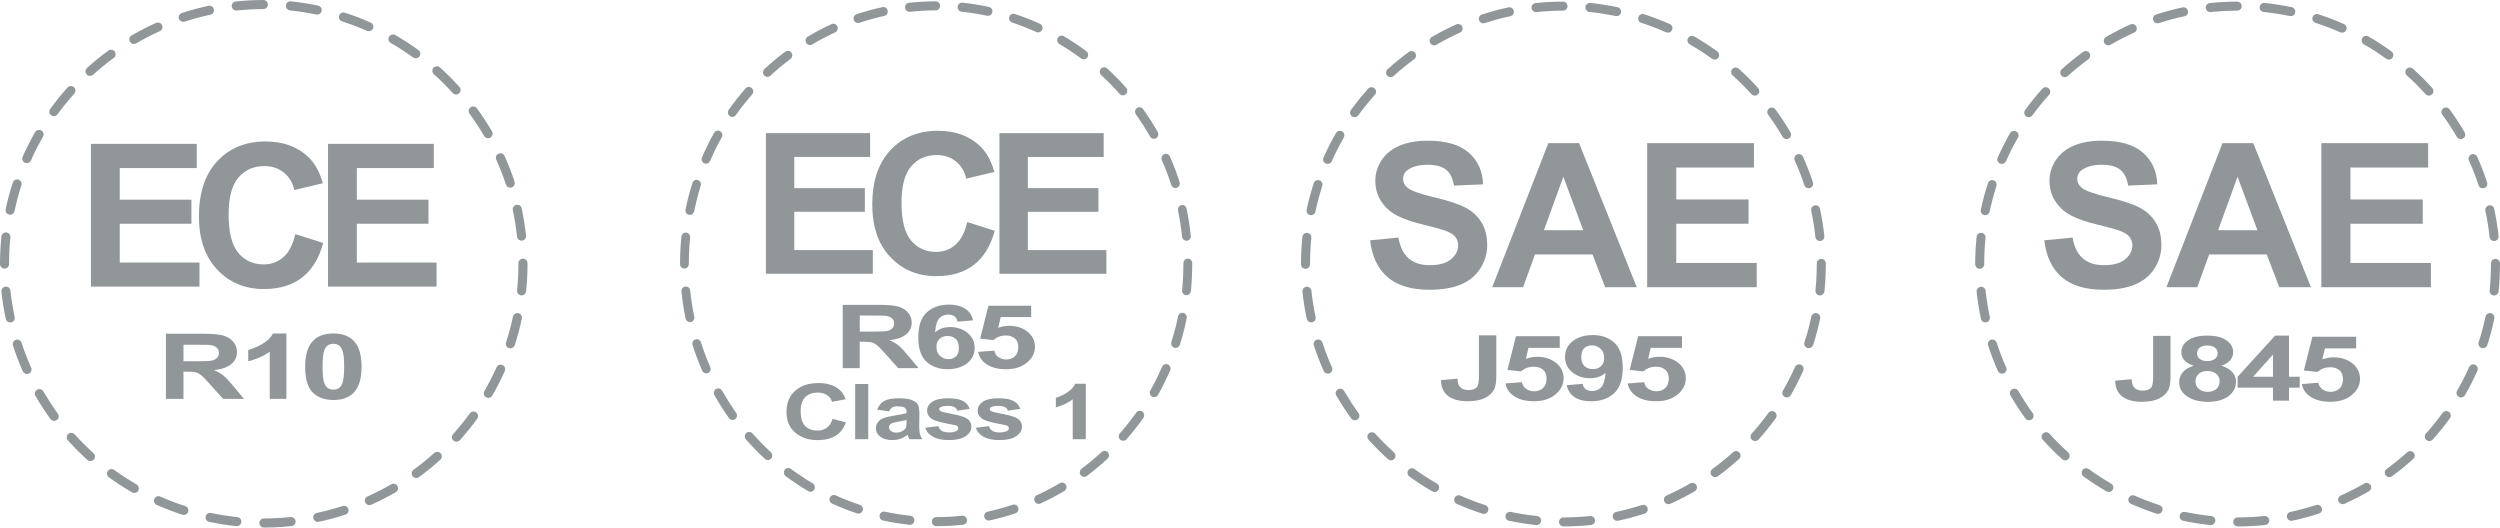 <?xml version="1.0" encoding="utf-8"?>
<!-- Generator: Adobe Illustrator 25.0.1, SVG Export Plug-In . SVG Version: 6.00 Build 0)  -->
<svg version="1.1" id="Layer_1" xmlns="http://www.w3.org/2000/svg" xmlns:xlink="http://www.w3.org/1999/xlink" x="0px" y="0px"
	 viewBox="0 0 253.099 53.407" style="enable-background:new 0 0 253.099 53.407;" xml:space="preserve">
<style type="text/css">
	.st0{fill:#919699;}
	.st1{fill:url(#SVGID_1_);}
	.st2{fill:url(#SVGID_2_);}
	.st3{fill:url(#SVGID_3_);}
	.st4{fill:url(#SVGID_4_);}
	.st5{fill:url(#SVGID_5_);}
	.st6{fill:url(#SVGID_6_);}
	.st7{fill:url(#SVGID_7_);}
	.st8{fill:url(#SVGID_8_);}
	.st9{fill:url(#SVGID_9_);}
	.st10{fill:url(#SVGID_10_);}
	.st11{fill:url(#SVGID_11_);}
	.st12{fill:url(#SVGID_12_);}
	.st13{fill:url(#SVGID_13_);}
	.st14{fill:url(#SVGID_14_);}
	.st15{fill:url(#SVGID_15_);}
	.st16{fill:url(#SVGID_16_);}
	.st17{fill:url(#SVGID_17_);}
	.st18{fill:url(#SVGID_18_);}
	.st19{fill:url(#SVGID_19_);}
	.st20{fill:url(#SVGID_20_);}
	.st21{fill:url(#SVGID_21_);}
	.st22{fill:url(#SVGID_22_);}
	.st23{fill:url(#SVGID_23_);}
	.st24{fill:url(#SVGID_24_);}
	.st25{fill:url(#SVGID_25_);}
	.st26{fill:url(#SVGID_26_);}
	.st27{fill:url(#SVGID_27_);}
	.st28{fill:url(#SVGID_28_);}
	.st29{fill:url(#SVGID_29_);}
	.st30{fill:url(#SVGID_30_);}
	.st31{fill:url(#SVGID_31_);}
	.st32{fill:url(#SVGID_32_);}
	.st33{fill:url(#SVGID_33_);}
	.st34{fill:url(#SVGID_34_);}
	.st35{fill:url(#SVGID_35_);}
	.st36{fill:url(#SVGID_36_);}
	.st37{fill:url(#SVGID_37_);}
	.st38{fill:url(#SVGID_38_);}
	.st39{fill:url(#SVGID_39_);}
	.st40{fill:url(#SVGID_40_);}
	.st41{fill:url(#SVGID_41_);}
	.st42{fill:url(#SVGID_42_);}
	.st43{fill:url(#SVGID_43_);}
	.st44{fill:url(#SVGID_44_);}
	.st45{fill:url(#SVGID_45_);}
	.st46{fill:url(#SVGID_46_);}
</style>
<g>
	<g>
		<g>
			<g>
				<g>
					<g>
						<path class="st0" d="M26.718,53.407c-0.255,0-0.455-0.206-0.463-0.46
							c0-0.254,0.208-0.457,0.463-0.457c0.907-0.003,1.806-0.053,2.691-0.142
							c0.258-0.026,0.481,0.152,0.515,0.41c0.024,0.25-0.158,0.476-0.418,0.502
							C28.595,53.357,27.654,53.407,26.718,53.407L26.718,53.407z M23.977,53.268
							c-0.016,0-0.029,0-0.047-0.002c-0.925-0.096-1.852-0.245-2.762-0.432
							c-0.247-0.057-0.405-0.296-0.354-0.545c0.055-0.251,0.299-0.408,0.538-0.357
							c0.883,0.183,1.774,0.325,2.676,0.417c0.247,0.027,0.431,0.252,0.407,0.503
							C24.408,53.093,24.211,53.268,23.977,53.268z M32.177,52.837
							c-0.218,0-0.41-0.15-0.452-0.365c-0.053-0.251,0.105-0.492,0.349-0.542
							c0.881-0.19,1.756-0.425,2.613-0.7c0.239-0.08,0.499,0.053,0.576,0.293
							c0.084,0.243-0.053,0.503-0.292,0.578c-0.881,0.289-1.798,0.533-2.697,0.725
							C32.243,52.834,32.203,52.837,32.177,52.837z M18.608,52.133
							c-0.045,0-0.087-0.009-0.142-0.021c-0.883-0.288-1.758-0.624-2.609-1
							c-0.231-0.105-0.337-0.376-0.231-0.609c0.105-0.23,0.375-0.335,0.607-0.23
							c0.815,0.363,1.664,0.687,2.518,0.963c0.242,0.08,0.378,0.335,0.297,0.579
							C18.981,52.009,18.802,52.133,18.608,52.133z M37.389,51.142
							c-0.174,0-0.34-0.104-0.419-0.275c-0.104-0.23,0-0.503,0.231-0.608
							c0.815-0.365,1.625-0.773,2.405-1.225c0.216-0.132,0.5-0.053,0.628,0.168
							c0.132,0.218,0.047,0.5-0.168,0.628c-0.805,0.465-1.64,0.891-2.486,1.272
							C37.517,51.126,37.457,51.142,37.389,51.142z M13.601,49.905
							c-0.081,0-0.16-0.02-0.236-0.064c-0.802-0.462-1.588-0.976-2.344-1.52
							c-0.2-0.152-0.248-0.435-0.1-0.644c0.149-0.207,0.431-0.247,0.644-0.101
							c0.723,0.53,1.485,1.021,2.26,1.469c0.221,0.128,0.299,0.408,0.168,0.628
							C13.911,49.825,13.761,49.905,13.601,49.905z M42.137,48.394
							c-0.142,0-0.279-0.069-0.371-0.192c-0.144-0.205-0.107-0.491,0.103-0.645
							c0.717-0.523,1.427-1.096,2.095-1.695c0.19-0.171,0.481-0.155,0.647,0.032
							c0.173,0.192,0.155,0.478-0.037,0.652c-0.686,0.621-1.417,1.213-2.163,1.761
							C42.327,48.366,42.233,48.394,42.137,48.394z M9.156,46.682
							c-0.115,0-0.22-0.039-0.305-0.12c-0.691-0.621-1.355-1.286-1.976-1.976
							c-0.173-0.186-0.158-0.477,0.029-0.645c0.189-0.175,0.488-0.154,0.652,0.029
							c0.602,0.669,1.246,1.306,1.908,1.907c0.184,0.174,0.205,0.463,0.036,0.648
							C9.404,46.629,9.28,46.682,9.156,46.682z M46.211,44.719
							c-0.113,0-0.22-0.041-0.312-0.117c-0.184-0.173-0.2-0.463-0.029-0.651
							c0.599-0.666,1.164-1.371,1.7-2.098c0.15-0.202,0.431-0.251,0.636-0.1
							c0.21,0.147,0.255,0.439,0.103,0.642c-0.542,0.752-1.136,1.481-1.756,2.173
							C46.458,44.668,46.332,44.719,46.211,44.719z M5.485,42.606
							c-0.142,0-0.281-0.063-0.375-0.186c-0.545-0.75-1.057-1.539-1.524-2.341
							c-0.129-0.221-0.048-0.502,0.17-0.628c0.218-0.128,0.502-0.052,0.626,0.167
							c0.454,0.771,0.951,1.537,1.472,2.259c0.149,0.205,0.105,0.493-0.1,0.641
							C5.677,42.578,5.577,42.606,5.485,42.606z M49.438,40.284
							c-0.087,0-0.16-0.023-0.228-0.066c-0.224-0.125-0.299-0.409-0.169-0.627
							c0.449-0.778,0.863-1.586,1.225-2.403c0.103-0.231,0.374-0.337,0.607-0.234
							c0.231,0.108,0.331,0.376,0.231,0.612c-0.381,0.844-0.799,1.68-1.267,2.486
							C49.749,40.201,49.596,40.284,49.438,40.284z M2.736,37.863
							c-0.176,0-0.347-0.102-0.428-0.271c-0.376-0.85-0.71-1.729-0.999-2.611
							c-0.081-0.238,0.055-0.498,0.294-0.578c0.237-0.079,0.502,0.055,0.579,0.296
							c0.275,0.851,0.607,1.699,0.967,2.518c0.113,0.23,0,0.501-0.229,0.606
							C2.865,37.849,2.794,37.863,2.736,37.863z M51.673,35.27
							c-0.048,0-0.101-0.008-0.142-0.019c-0.245-0.08-0.373-0.338-0.303-0.583
							c0.284-0.847,0.518-1.726,0.697-2.605c0.06-0.248,0.302-0.408,0.552-0.357
							c0.245,0.058,0.405,0.297,0.35,0.545c-0.187,0.911-0.429,1.821-0.715,2.704
							C52.043,35.147,51.864,35.27,51.673,35.27z M1.036,32.648
							c-0.216,0-0.402-0.149-0.452-0.367c-0.195-0.905-0.34-1.834-0.44-2.754
							c-0.023-0.258,0.163-0.481,0.415-0.508c0.25-0.024,0.476,0.156,0.497,0.409
							c0.097,0.891,0.245,1.79,0.429,2.667c0.053,0.247-0.108,0.491-0.355,0.543
							C1.096,32.644,1.062,32.648,1.036,32.648z M52.805,29.905
							c-0.016,0-0.029,0-0.047-0.002c-0.249-0.026-0.436-0.252-0.405-0.504
							c0.087-0.891,0.132-1.799,0.132-2.693v-0.06c0-0.254,0.207-0.462,0.46-0.462
							c0.255,0,0.46,0.208,0.46,0.462v0.06c0,0.93-0.045,1.865-0.139,2.785
							C53.239,29.73,53.034,29.905,52.805,29.905z M0.457,27.193
							C0.205,27.193,0,26.988,0,26.731V26.705c0-0.923,0.05-1.851,0.142-2.762
							c0.026-0.252,0.247-0.436,0.504-0.409c0.25,0.024,0.434,0.25,0.405,0.502
							c-0.089,0.878-0.134,1.777-0.134,2.668v0.026
							C0.918,26.988,0.713,27.193,0.457,27.193z M52.797,24.363
							c-0.231,0-0.431-0.176-0.452-0.412c-0.097-0.891-0.239-1.79-0.425-2.663
							c-0.056-0.248,0.105-0.497,0.357-0.548c0.245-0.053,0.491,0.104,0.539,0.356
							c0.194,0.907,0.337,1.832,0.442,2.757c0.029,0.255-0.155,0.481-0.408,0.506
							C52.835,24.363,52.816,24.363,52.797,24.363z M1.025,21.738
							c-0.036,0-0.068-0.004-0.097-0.011c-0.249-0.053-0.407-0.293-0.354-0.544
							c0.187-0.908,0.433-1.816,0.725-2.699c0.071-0.244,0.331-0.376,0.576-0.297
							c0.235,0.077,0.368,0.337,0.284,0.578c-0.268,0.85-0.502,1.731-0.689,2.605
							C1.422,21.588,1.238,21.738,1.025,21.738z M51.655,18.999
							c-0.192,0-0.374-0.124-0.436-0.318c-0.279-0.853-0.604-1.697-0.98-2.515
							c-0.1-0.229,0-0.505,0.237-0.606c0.231-0.104,0.499-0.002,0.607,0.227
							c0.381,0.85,0.72,1.728,1.01,2.61c0.078,0.239-0.053,0.499-0.292,0.578
							C51.747,18.992,51.702,18.999,51.655,18.999z M2.71,16.518
							c-0.06,0-0.126-0.015-0.183-0.039c-0.237-0.102-0.342-0.374-0.237-0.607
							c0.376-0.848,0.804-1.685,1.264-2.496c0.132-0.215,0.412-0.292,0.631-0.164
							c0.218,0.124,0.297,0.408,0.168,0.628c-0.446,0.778-0.859,1.585-1.219,2.403
							C3.049,16.416,2.886,16.518,2.71,16.518z M49.408,13.995
							c-0.152,0-0.31-0.084-0.395-0.231c-0.452-0.773-0.952-1.537-1.479-2.256
							c-0.147-0.205-0.1-0.494,0.1-0.644c0.205-0.149,0.494-0.104,0.644,0.1
							c0.549,0.749,1.065,1.536,1.532,2.339c0.129,0.221,0.053,0.499-0.168,0.628
							C49.57,13.974,49.481,13.995,49.408,13.995z M5.454,11.764
							c-0.097,0-0.195-0.028-0.268-0.087c-0.207-0.148-0.252-0.433-0.108-0.641
							c0.546-0.752,1.135-1.484,1.758-2.177c0.169-0.183,0.465-0.201,0.647-0.029
							C7.675,8.998,7.685,9.29,7.522,9.478c-0.597,0.667-1.172,1.374-1.701,2.097
							C5.727,11.701,5.588,11.764,5.454,11.764z M46.17,9.569
							c-0.129,0-0.25-0.055-0.339-0.155c-0.602-0.665-1.241-1.306-1.908-1.906
							c-0.19-0.172-0.208-0.46-0.034-0.649c0.168-0.186,0.457-0.202,0.646-0.034
							c0.691,0.619,1.356,1.283,1.979,1.972c0.173,0.192,0.152,0.482-0.034,0.651
							C46.393,9.525,46.282,9.569,46.17,9.569z M9.12,7.685
							c-0.132,0-0.255-0.049-0.344-0.152C8.599,7.344,8.626,7.051,8.805,6.885
							c0.692-0.622,1.42-1.219,2.171-1.763c0.205-0.151,0.494-0.105,0.641,0.099
							c0.152,0.204,0.102,0.491-0.098,0.642c-0.725,0.528-1.43,1.101-2.094,1.703
							C9.335,7.645,9.225,7.685,9.12,7.685z M42.093,5.901
							c-0.097,0-0.192-0.028-0.271-0.087c-0.728-0.525-1.488-1.021-2.269-1.465
							c-0.215-0.128-0.292-0.409-0.168-0.627c0.134-0.225,0.408-0.299,0.634-0.173
							c0.798,0.465,1.595,0.977,2.341,1.52c0.207,0.151,0.25,0.436,0.105,0.644
							C42.374,5.836,42.237,5.901,42.093,5.901z M13.548,4.452
							c-0.155,0-0.312-0.084-0.397-0.228c-0.126-0.224-0.055-0.501,0.166-0.628
							c0.799-0.466,1.64-0.899,2.481-1.275c0.234-0.104,0.51,0,0.607,0.229
							c0.108,0.237,0,0.503-0.229,0.607c-0.822,0.368-1.624,0.785-2.397,1.233
							C13.704,4.431,13.625,4.452,13.548,4.452z M37.339,3.163
							c-0.066,0-0.129-0.012-0.187-0.041c-0.822-0.362-1.669-0.684-2.518-0.96
							c-0.247-0.077-0.382-0.338-0.305-0.576c0.081-0.246,0.341-0.377,0.578-0.301
							c0.888,0.288,1.767,0.621,2.615,1c0.237,0.101,0.337,0.372,0.237,0.606
							C37.678,3.062,37.515,3.163,37.339,3.163z M18.555,2.211
							c-0.194,0-0.371-0.125-0.444-0.316c-0.074-0.241,0.058-0.502,0.297-0.582
							c0.883-0.282,1.79-0.532,2.704-0.724c0.239-0.055,0.491,0.104,0.536,0.358
							c0.063,0.243-0.1,0.489-0.352,0.542c-0.873,0.187-1.75,0.422-2.602,0.701
							C18.647,2.203,18.6,2.211,18.555,2.211z M32.114,1.477
							c-0.029,0-0.055-0.004-0.091-0.008c-0.876-0.184-1.777-0.321-2.666-0.414
							c-0.255-0.025-0.439-0.251-0.41-0.504c0.022-0.255,0.248-0.441,0.502-0.415
							c0.922,0.097,1.853,0.245,2.762,0.432c0.247,0.054,0.402,0.296,0.352,0.545
							C32.519,1.33,32.332,1.477,32.114,1.477z M23.92,1.067
							c-0.231,0-0.436-0.177-0.455-0.41c-0.032-0.254,0.147-0.48,0.407-0.507
							C24.792,0.053,25.728,0,26.656,0l0,0c0.26,0,0.465,0.205,0.465,0.461
							c0,0.252-0.205,0.457-0.465,0.457c-0.894,0.003-1.808,0.054-2.694,0.146
							C23.948,1.067,23.933,1.067,23.92,1.067z"/>
					</g>
				</g>
			</g>
			<g>
				<path class="st0" d="M9.207,29.017V14.568h10.713v2.444h-7.796v3.203h7.254v2.434h-7.254
					v3.933h8.072v2.435H9.207z"/>
				<path class="st0" d="M29.896,23.704l2.828,0.896c-0.434,1.577-1.155,2.749-2.163,3.514
					c-1.009,0.765-2.288,1.149-3.839,1.149c-1.919,0-3.496-0.656-4.731-1.967
					c-1.235-1.311-1.853-3.103-1.853-5.376c0-2.405,0.621-4.273,1.863-5.603
					c1.241-1.331,2.874-1.996,4.898-1.996c1.767,0,3.203,0.522,4.307,1.567
					c0.657,0.617,1.15,1.505,1.479,2.661l-2.888,0.69
					c-0.171-0.749-0.527-1.34-1.069-1.775c-0.542-0.434-1.201-0.65-1.976-0.65
					c-1.071,0-1.94,0.384-2.606,1.153c-0.667,0.769-1.001,2.014-1.001,3.736
					c0,1.827,0.329,3.127,0.986,3.903c0.657,0.776,1.511,1.163,2.562,1.163
					c0.775,0,1.443-0.246,2.001-0.739C29.252,25.537,29.653,24.762,29.896,23.704z"/>
				<path class="st0" d="M33.209,29.017V14.568h10.713v2.444h-7.796v3.203h7.254v2.434
					h-7.254v3.933h8.072v2.435H33.209z"/>
			</g>
			<g>
				<path class="st0" d="M16.799,40.383v-6.596h3.738c0.939,0,1.623,0.059,2.048,0.177
					c0.426,0.119,0.767,0.33,1.023,0.632c0.256,0.303,0.384,0.649,0.384,1.039
					c0,0.495-0.194,0.904-0.582,1.227c-0.389,0.322-0.968,0.525-1.74,0.609
					c0.384,0.168,0.701,0.353,0.951,0.554c0.25,0.201,0.587,0.558,1.011,1.07
					l1.074,1.287h-2.123l-1.284-1.436c-0.456-0.512-0.768-0.836-0.936-0.97
					c-0.168-0.133-0.346-0.224-0.534-0.274c-0.188-0.05-0.486-0.074-0.894-0.074
					h-0.361v2.754H16.799z M18.575,36.575h1.314c0.851,0,1.383-0.026,1.596-0.081
					c0.212-0.053,0.377-0.146,0.497-0.279c0.12-0.132,0.18-0.296,0.18-0.494
					c0-0.222-0.079-0.402-0.237-0.539c-0.158-0.136-0.381-0.222-0.669-0.258
					c-0.144-0.016-0.576-0.022-1.296-0.022h-1.386V36.575z"/>
				<path class="st0" d="M28.994,40.383h-1.686v-4.766
					c-0.615,0.433-1.342,0.752-2.177,0.958v-1.147
					c0.44-0.107,0.918-0.312,1.434-0.614c0.516-0.301,0.87-0.652,1.062-1.055
					h1.368V40.383z"/>
				<path class="st0" d="M33.75,33.759c0.852,0,1.518,0.228,1.998,0.685
					c0.572,0.54,0.858,1.436,0.858,2.686c0,1.248-0.288,2.145-0.864,2.691
					c-0.476,0.45-1.14,0.674-1.992,0.674c-0.856,0-1.546-0.246-2.07-0.739
					c-0.524-0.494-0.786-1.373-0.786-2.639c0-1.243,0.288-2.136,0.864-2.682
					C32.234,33.984,32.898,33.759,33.75,33.759z M33.75,34.807
					c-0.204,0-0.386,0.05-0.546,0.146c-0.16,0.098-0.284,0.273-0.372,0.524
					c-0.116,0.327-0.174,0.878-0.174,1.652s0.052,1.305,0.156,1.595
					c0.104,0.289,0.235,0.482,0.393,0.579c0.158,0.095,0.339,0.143,0.543,0.143
					c0.204,0,0.386-0.048,0.546-0.146c0.16-0.098,0.284-0.273,0.372-0.524
					c0.116-0.323,0.174-0.872,0.174-1.647s-0.052-1.305-0.156-1.595
					c-0.104-0.289-0.235-0.484-0.392-0.582
					C34.135,34.857,33.954,34.807,33.75,34.807z"/>
			</g>
		</g>
	</g>
	<g>
		<g>
			<g>
				<g>
					<path class="st0" d="M94.79,53.268c-0.253,0-0.443-0.205-0.45-0.457
						c0-0.254,0.197-0.455,0.45-0.455c0.876-0.003,1.751-0.052,2.609-0.141
						c0.253-0.026,0.468,0.153,0.501,0.409c0.023,0.247-0.153,0.472-0.405,0.499
						C96.61,53.219,95.696,53.268,94.79,53.268L94.79,53.268z M92.125,53.13
						c-0.012,0-0.028,0-0.046-0.002c-0.898-0.096-1.797-0.245-2.682-0.43
						c-0.24-0.057-0.392-0.295-0.345-0.542c0.056-0.249,0.292-0.405,0.524-0.353
						c0.858,0.18,1.723,0.321,2.598,0.414c0.241,0.027,0.418,0.25,0.397,0.5
						C92.545,52.956,92.353,53.13,92.125,53.13z M100.086,52.702
						c-0.21,0-0.396-0.149-0.438-0.364c-0.051-0.25,0.104-0.488,0.34-0.539
						c0.857-0.188,1.704-0.422,2.536-0.697c0.233-0.079,0.487,0.052,0.56,0.29
						c0.082,0.244-0.049,0.502-0.282,0.576c-0.857,0.287-1.746,0.531-2.618,0.723
						C100.152,52.698,100.112,52.702,100.086,52.702z M86.911,52.001
						c-0.041,0-0.084-0.008-0.134-0.02c-0.858-0.286-1.708-0.621-2.536-0.995
						c-0.227-0.104-0.325-0.373-0.227-0.606c0.102-0.228,0.368-0.333,0.592-0.228
						c0.79,0.362,1.617,0.683,2.444,0.959c0.235,0.079,0.368,0.332,0.289,0.575
						C87.275,51.879,87.101,52.001,86.911,52.001z M105.149,51.014
						c-0.171,0-0.33-0.103-0.405-0.273c-0.102-0.227,0-0.501,0.225-0.606
						c0.79-0.362,1.576-0.767,2.334-1.219c0.21-0.13,0.484-0.052,0.611,0.167
						c0.126,0.218,0.046,0.497-0.164,0.626c-0.781,0.461-1.594,0.886-2.414,1.265
						C105.272,51,105.215,51.014,105.149,51.014z M82.049,49.785
						c-0.077,0-0.153-0.021-0.227-0.063c-0.78-0.46-1.543-0.971-2.276-1.513
						c-0.195-0.151-0.241-0.432-0.098-0.64c0.143-0.206,0.42-0.246,0.625-0.101
						c0.702,0.526,1.441,1.016,2.196,1.461c0.212,0.126,0.291,0.405,0.163,0.625
						C82.355,49.705,82.207,49.785,82.049,49.785z M109.761,48.28
						c-0.138,0-0.269-0.067-0.363-0.19c-0.138-0.204-0.102-0.488,0.103-0.642
						c0.693-0.52,1.385-1.09,2.032-1.687c0.184-0.17,0.468-0.154,0.627,0.031
						c0.169,0.191,0.151,0.477-0.036,0.65c-0.666,0.617-1.375,1.206-2.102,1.752
						C109.943,48.254,109.851,48.28,109.761,48.28z M77.736,46.578
						c-0.113,0-0.213-0.041-0.295-0.121c-0.673-0.618-1.32-1.278-1.919-1.966
						c-0.169-0.185-0.154-0.474,0.026-0.642c0.182-0.172,0.476-0.152,0.635,0.03
						c0.581,0.665,1.205,1.3,1.851,1.898c0.179,0.172,0.197,0.46,0.033,0.645
						C77.978,46.526,77.856,46.578,77.736,46.578z M113.714,44.625
						c-0.108,0-0.215-0.041-0.302-0.116c-0.179-0.172-0.197-0.46-0.028-0.648
						c0.581-0.661,1.131-1.363,1.649-2.085c0.144-0.203,0.418-0.252,0.62-0.101
						c0.199,0.146,0.246,0.437,0.097,0.639c-0.527,0.748-1.101,1.474-1.704,2.161
						C113.956,44.574,113.834,44.625,113.714,44.625z M74.17,42.521
						c-0.138,0-0.271-0.062-0.366-0.184c-0.523-0.746-1.024-1.53-1.479-2.331
						c-0.125-0.219-0.048-0.498,0.166-0.622c0.213-0.129,0.489-0.052,0.607,0.166
						c0.443,0.767,0.926,1.529,1.429,2.247c0.144,0.204,0.1,0.491-0.097,0.638
						C74.359,42.493,74.259,42.521,74.17,42.521z M116.846,40.212
						c-0.079,0-0.154-0.021-0.22-0.063c-0.218-0.126-0.289-0.409-0.163-0.625
						c0.435-0.775,0.837-1.578,1.188-2.392c0.1-0.23,0.364-0.334,0.591-0.232
						c0.227,0.108,0.322,0.374,0.227,0.609c-0.373,0.84-0.778,1.671-1.231,2.473
						C117.153,40.129,117.004,40.212,116.846,40.212z M71.502,37.804
						c-0.169,0-0.335-0.103-0.415-0.269c-0.364-0.847-0.689-1.721-0.97-2.598
						c-0.08-0.237,0.054-0.496,0.286-0.574c0.23-0.079,0.487,0.054,0.56,0.294
						c0.269,0.847,0.592,1.689,0.942,2.504c0.108,0.228,0,0.5-0.223,0.602
						C71.626,37.79,71.556,37.804,71.502,37.804z M119.019,35.225
						c-0.048,0-0.097-0.007-0.138-0.021c-0.24-0.079-0.363-0.336-0.295-0.58
						c0.276-0.843,0.506-1.716,0.679-2.591c0.057-0.246,0.29-0.406,0.535-0.354
						c0.238,0.057,0.392,0.295,0.338,0.541c-0.18,0.908-0.417,1.813-0.696,2.691
						C119.378,35.102,119.203,35.225,119.019,35.225z M69.851,32.616
						c-0.209,0-0.389-0.149-0.44-0.365c-0.189-0.9-0.328-1.825-0.423-2.74
						c-0.025-0.257,0.157-0.479,0.402-0.505c0.241-0.025,0.461,0.156,0.483,0.405
						c0.093,0.888,0.236,1.784,0.415,2.655c0.053,0.246-0.103,0.489-0.346,0.54
						C69.908,32.612,69.875,32.616,69.851,32.616z M120.118,29.886
						c-0.015,0-0.028,0-0.046-0.001c-0.243-0.027-0.425-0.252-0.396-0.501
						c0.087-0.887,0.13-1.791,0.13-2.681v-0.061c0-0.253,0.204-0.459,0.447-0.459
						c0.248,0,0.448,0.206,0.448,0.459v0.061c0,0.925-0.044,1.856-0.135,2.771
						C120.539,29.713,120.34,29.886,120.118,29.886z M69.288,27.189
						c-0.243,0-0.441-0.205-0.441-0.46V26.703c0-0.917,0.046-1.841,0.135-2.746
						c0.028-0.251,0.241-0.434,0.491-0.408c0.243,0.025,0.422,0.25,0.394,0.5
						c-0.087,0.874-0.13,1.769-0.13,2.655v0.026
						C69.736,26.984,69.537,27.189,69.288,27.189z M120.109,24.372
						c-0.223,0-0.418-0.173-0.438-0.409c-0.094-0.887-0.231-1.782-0.412-2.65
						c-0.056-0.247,0.102-0.492,0.348-0.546c0.236-0.052,0.478,0.103,0.522,0.354
						c0.19,0.904,0.327,1.823,0.428,2.744c0.028,0.253-0.151,0.477-0.395,0.504
						C120.145,24.372,120.128,24.372,120.109,24.372z M69.841,21.761
						c-0.034,0-0.066-0.004-0.095-0.011c-0.245-0.054-0.394-0.292-0.345-0.542
						c0.184-0.903,0.42-1.808,0.704-2.686c0.069-0.243,0.322-0.374,0.558-0.294
						c0.228,0.076,0.354,0.335,0.274,0.575c-0.259,0.846-0.484,1.722-0.666,2.591
						C70.225,21.611,70.046,21.761,69.841,21.761z M119.001,19.037
						c-0.186,0-0.363-0.122-0.425-0.316c-0.269-0.85-0.586-1.689-0.954-2.504
						c-0.095-0.227,0-0.501,0.231-0.602c0.223-0.103,0.486-0.002,0.591,0.226
						c0.371,0.846,0.699,1.718,0.978,2.597c0.077,0.237-0.051,0.494-0.282,0.574
						C119.091,19.029,119.048,19.037,119.001,19.037z M71.475,16.568
						c-0.057,0-0.122-0.014-0.179-0.04c-0.228-0.1-0.33-0.371-0.228-0.602
						c0.366-0.844,0.778-1.677,1.227-2.483c0.128-0.216,0.399-0.29,0.611-0.162
						c0.212,0.123,0.291,0.405,0.164,0.625c-0.433,0.774-0.834,1.575-1.183,2.39
						C71.808,16.466,71.648,16.568,71.475,16.568z M116.816,14.058
						c-0.148,0-0.3-0.085-0.381-0.23c-0.438-0.77-0.922-1.529-1.434-2.244
						c-0.146-0.204-0.1-0.491,0.097-0.641c0.195-0.148,0.474-0.103,0.624,0.099
						c0.533,0.745,1.034,1.529,1.487,2.328c0.123,0.219,0.052,0.496-0.164,0.624
						C116.977,14.037,116.892,14.058,116.816,14.058z M74.139,11.838
						c-0.093,0-0.187-0.029-0.259-0.087c-0.202-0.149-0.245-0.433-0.107-0.636
						c0.533-0.749,1.105-1.477,1.71-2.166c0.163-0.182,0.45-0.201,0.627-0.03
						c0.184,0.166,0.197,0.457,0.036,0.642c-0.578,0.663-1.137,1.369-1.651,2.088
						C74.406,11.775,74.27,11.838,74.139,11.838z M113.673,9.654
						c-0.123,0-0.243-0.053-0.327-0.153c-0.586-0.663-1.206-1.3-1.858-1.896
						c-0.18-0.172-0.2-0.459-0.031-0.647c0.166-0.186,0.446-0.202,0.63-0.033
						c0.67,0.615,1.315,1.275,1.92,1.96c0.169,0.19,0.149,0.478-0.035,0.648
						C113.89,9.61,113.785,9.654,113.673,9.654z M77.702,7.781
						c-0.13,0-0.253-0.051-0.336-0.153c-0.172-0.188-0.146-0.478,0.028-0.645
						c0.671-0.619,1.38-1.212,2.109-1.752c0.2-0.151,0.478-0.107,0.62,0.098
						c0.149,0.202,0.1,0.488-0.092,0.638c-0.706,0.527-1.392,1.096-2.034,1.695
						C77.912,7.741,77.802,7.781,77.702,7.781z M109.718,6.004
						c-0.095,0-0.189-0.028-0.266-0.085c-0.706-0.523-1.443-1.016-2.202-1.458
						c-0.207-0.127-0.282-0.407-0.159-0.625c0.128-0.223,0.392-0.295,0.612-0.171
						c0.776,0.463,1.549,0.973,2.275,1.512c0.202,0.149,0.24,0.433,0.102,0.64
						C109.991,5.941,109.858,6.004,109.718,6.004z M82,4.564
						c-0.154,0-0.304-0.084-0.386-0.23c-0.123-0.221-0.053-0.496,0.161-0.625
						c0.776-0.461,1.59-0.892,2.406-1.267c0.23-0.104,0.499,0,0.592,0.227
						c0.104,0.235,0,0.502-0.221,0.606c-0.798,0.367-1.577,0.78-2.327,1.226
						C82.149,4.542,82.074,4.564,82,4.564z M105.1,3.281
						c-0.062,0-0.125-0.013-0.182-0.04c-0.798-0.361-1.618-0.682-2.442-0.957
						c-0.241-0.078-0.369-0.335-0.299-0.572c0.079-0.246,0.332-0.375,0.561-0.299
						c0.862,0.286,1.717,0.615,2.541,0.995c0.231,0.1,0.325,0.37,0.231,0.601
						C105.428,3.18,105.272,3.281,105.1,3.281z M86.863,2.334
						c-0.19,0-0.359-0.124-0.432-0.315c-0.074-0.24,0.054-0.5,0.287-0.579
						c0.855-0.281,1.74-0.528,2.626-0.72c0.231-0.057,0.479,0.103,0.519,0.355
						c0.064,0.24-0.097,0.488-0.34,0.538c-0.847,0.187-1.699,0.421-2.527,0.698
						C86.952,2.326,86.906,2.334,86.863,2.334z M100.027,1.603
						c-0.028,0-0.054-0.004-0.089-0.007c-0.85-0.183-1.727-0.319-2.588-0.411
						c-0.249-0.026-0.425-0.252-0.399-0.502c0.02-0.253,0.241-0.439,0.486-0.413
						c0.898,0.097,1.8,0.245,2.683,0.43c0.241,0.055,0.392,0.295,0.343,0.542
						C100.419,1.456,100.239,1.603,100.027,1.603z M92.069,1.195
						c-0.225,0-0.422-0.175-0.44-0.405c-0.033-0.254,0.143-0.479,0.392-0.507
						c0.896-0.094,1.805-0.148,2.705-0.148l0,0c0.251,0,0.45,0.203,0.45,0.459
						c0,0.25-0.199,0.455-0.45,0.455c-0.865,0.002-1.753,0.053-2.613,0.144
						C92.097,1.195,92.08,1.195,92.069,1.195z"/>
				</g>
			</g>
			<g>
				<path class="st0" d="M77.537,27.715V13.481h10.554V15.89h-7.679v3.155h7.146v2.399
					h-7.146v3.874h7.952v2.398H77.537z"/>
				<path class="st0" d="M97.921,22.482l2.787,0.883c-0.428,1.553-1.139,2.708-2.132,3.461
					c-0.995,0.754-2.255,1.132-3.781,1.132c-1.891,0-3.445-0.646-4.661-1.937
					c-1.216-1.291-1.825-3.057-1.825-5.296c0-2.369,0.612-4.209,1.835-5.519
					c1.223-1.311,2.831-1.966,4.825-1.966c1.741,0,3.156,0.515,4.242,1.544
					c0.648,0.608,1.134,1.482,1.457,2.622l-2.846,0.679
					c-0.167-0.738-0.519-1.32-1.052-1.748c-0.535-0.428-1.183-0.641-1.948-0.641
					c-1.054,0-1.91,0.379-2.567,1.136c-0.658,0.757-0.986,1.984-0.986,3.68
					c0,1.8,0.323,3.081,0.972,3.844c0.647,0.764,1.489,1.146,2.524,1.146
					c0.763,0,1.421-0.242,1.971-0.728S97.681,23.525,97.921,22.482z"/>
				<path class="st0" d="M101.183,27.715V13.481h10.554V15.89h-7.679v3.155h7.146v2.399
					h-7.146v3.874h7.952v2.398H101.183z"/>
			</g>
			<g>
				<path class="st0" d="M85.317,37.269v-6.405h3.63c0.912,0,1.576,0.057,1.989,0.172
					s0.745,0.319,0.993,0.614c0.249,0.294,0.373,0.63,0.373,1.009
					c0,0.48-0.187,0.877-0.565,1.191c-0.377,0.313-0.94,0.51-1.689,0.592
					c0.373,0.163,0.679,0.342,0.922,0.537c0.243,0.195,0.571,0.542,0.981,1.04
					l1.044,1.25h-2.063l-1.246-1.393c-0.443-0.498-0.747-0.812-0.909-0.942
					c-0.164-0.13-0.336-0.218-0.519-0.267c-0.182-0.048-0.473-0.071-0.868-0.071
					h-0.35v2.673H85.317z M87.042,33.574h1.275c0.827,0,1.344-0.026,1.551-0.079
					c0.205-0.053,0.366-0.143,0.483-0.271s0.176-0.289,0.176-0.481
					c0-0.216-0.077-0.39-0.23-0.522c-0.154-0.133-0.371-0.217-0.65-0.251
					c-0.14-0.015-0.56-0.022-1.259-0.022h-1.346V33.574z"/>
				<path class="st0" d="M98.515,32.433l-1.584,0.131c-0.039-0.245-0.141-0.426-0.304-0.542
					c-0.162-0.116-0.374-0.175-0.635-0.175c-0.346,0-0.638,0.117-0.876,0.35
					c-0.24,0.233-0.389,0.718-0.451,1.455c0.407-0.361,0.914-0.542,1.52-0.542
					c0.684,0,1.269,0.195,1.756,0.586c0.487,0.39,0.732,0.894,0.732,1.512
					c0,0.656-0.256,1.181-0.77,1.577c-0.512,0.396-1.17,0.594-1.974,0.594
					c-0.862,0-1.571-0.251-2.127-0.753c-0.555-0.503-0.832-1.326-0.832-2.471
					c0-1.174,0.289-2.02,0.868-2.539c0.578-0.518,1.329-0.777,2.253-0.777
					c0.65,0,1.187,0.136,1.612,0.408C98.128,31.519,98.399,31.914,98.515,32.433z
					 M94.805,35.111c0,0.399,0.121,0.707,0.368,0.924
					c0.245,0.217,0.524,0.326,0.839,0.326c0.302,0,0.555-0.089,0.757-0.267
					c0.202-0.178,0.304-0.469,0.304-0.874c0-0.417-0.11-0.721-0.327-0.916
					c-0.218-0.194-0.489-0.29-0.816-0.29c-0.315,0-0.581,0.093-0.798,0.277
					C94.913,34.477,94.805,34.75,94.805,35.111z"/>
				<path class="st0" d="M99.032,35.623l1.631-0.127c0.046,0.277,0.184,0.496,0.414,0.658
					c0.23,0.162,0.492,0.242,0.793,0.242c0.341,0,0.63-0.104,0.868-0.313
					c0.236-0.208,0.354-0.522,0.354-0.941c0-0.393-0.118-0.688-0.353-0.885
					c-0.235-0.197-0.54-0.295-0.917-0.295c-0.469,0-0.891,0.156-1.264,0.468
					l-1.328-0.144l0.839-3.333h4.328v1.149h-3.087l-0.256,1.088
					c0.364-0.137,0.737-0.205,1.118-0.205c0.727,0,1.342,0.198,1.846,0.594
					c0.505,0.396,0.758,0.91,0.758,1.542c0,0.528-0.204,0.998-0.612,1.411
					c-0.555,0.565-1.326,0.848-2.312,0.848c-0.788,0-1.431-0.158-1.928-0.476
					C99.426,36.585,99.129,36.158,99.032,35.623z"/>
			</g>
		</g>
		<g>
			<path class="st0" d="M84.282,42.408l1.35,0.347c-0.207,0.609-0.551,1.063-1.033,1.359
				c-0.481,0.295-1.092,0.443-1.833,0.443c-0.916,0-1.669-0.253-2.258-0.759
				c-0.59-0.508-0.885-1.201-0.885-2.08c0-0.93,0.297-1.652,0.89-2.166
				c0.592-0.515,1.372-0.771,2.338-0.771c0.844,0,1.529,0.201,2.057,0.605
				c0.313,0.239,0.549,0.582,0.706,1.029l-1.378,0.267
				c-0.082-0.29-0.252-0.519-0.511-0.686s-0.573-0.251-0.944-0.251
				c-0.511,0-0.926,0.148-1.244,0.446c-0.319,0.298-0.478,0.779-0.478,1.444
				c0,0.706,0.157,1.21,0.471,1.509c0.314,0.301,0.721,0.449,1.223,0.449
				c0.37,0,0.688-0.094,0.955-0.286C83.974,43.117,84.166,42.818,84.282,42.408z"/>
			<path class="st0" d="M86.577,44.463V38.875h1.322v5.588H86.577z"/>
			<path class="st0" d="M90.011,41.65l-1.2-0.176c0.135-0.391,0.367-0.681,0.696-0.87
				c0.329-0.188,0.819-0.282,1.468-0.282c0.589,0,1.029,0.057,1.317,0.17
				c0.289,0.113,0.491,0.257,0.609,0.431c0.118,0.174,0.177,0.493,0.177,0.958
				l-0.015,1.251c0,0.355,0.021,0.617,0.064,0.786
				c0.043,0.169,0.122,0.351,0.237,0.544h-1.308
				c-0.035-0.072-0.077-0.177-0.127-0.317c-0.022-0.064-0.038-0.105-0.047-0.126
				c-0.225,0.178-0.467,0.311-0.724,0.4c-0.257,0.089-0.532,0.134-0.824,0.134
				c-0.514,0-0.92-0.113-1.216-0.34c-0.297-0.226-0.444-0.512-0.444-0.856
				c0-0.229,0.067-0.434,0.202-0.612c0.135-0.18,0.324-0.317,0.567-0.412
				c0.243-0.096,0.594-0.178,1.052-0.25c0.618-0.093,1.046-0.181,1.285-0.262
				v-0.108c0-0.205-0.063-0.352-0.188-0.44c-0.126-0.088-0.362-0.132-0.711-0.132
				c-0.235,0-0.419,0.039-0.551,0.113C90.199,41.33,90.092,41.461,90.011,41.65z
				 M91.78,42.518c-0.17,0.045-0.438,0.101-0.805,0.164
				c-0.367,0.064-0.607,0.126-0.72,0.188c-0.172,0.098-0.259,0.225-0.259,0.378
				c0,0.149,0.069,0.279,0.207,0.388c0.138,0.109,0.314,0.164,0.527,0.164
				c0.238,0,0.465-0.064,0.682-0.19c0.16-0.097,0.265-0.215,0.315-0.355
				c0.035-0.092,0.052-0.265,0.052-0.521V42.518z"/>
			<path class="st0" d="M93.675,43.307l1.327-0.164c0.057,0.209,0.171,0.367,0.344,0.475
				c0.172,0.108,0.414,0.162,0.724,0.162c0.342,0,0.599-0.051,0.772-0.153
				c0.116-0.07,0.174-0.166,0.174-0.286c0-0.081-0.032-0.149-0.094-0.202
				c-0.066-0.051-0.213-0.097-0.442-0.141c-1.067-0.19-1.743-0.364-2.028-0.521
				c-0.395-0.219-0.592-0.523-0.592-0.911c0-0.351,0.171-0.646,0.513-0.884
				c0.342-0.239,0.872-0.359,1.591-0.359c0.684,0,1.192,0.09,1.524,0.271
				c0.332,0.18,0.561,0.447,0.687,0.801l-1.247,0.186
				c-0.053-0.157-0.154-0.278-0.303-0.362s-0.362-0.126-0.638-0.126
				c-0.348,0-0.598,0.04-0.748,0.118c-0.1,0.056-0.151,0.129-0.151,0.217
				c0,0.077,0.044,0.141,0.132,0.195c0.119,0.07,0.531,0.172,1.235,0.301
				s1.196,0.289,1.475,0.476c0.276,0.192,0.414,0.456,0.414,0.797
				c0,0.371-0.191,0.69-0.574,0.958c-0.383,0.266-0.949,0.4-1.699,0.4
				c-0.68,0-1.219-0.113-1.616-0.336C94.057,43.995,93.797,43.691,93.675,43.307z"/>
			<path class="st0" d="M98.794,43.307l1.327-0.164c0.057,0.209,0.171,0.367,0.344,0.475
				c0.172,0.108,0.414,0.162,0.724,0.162c0.342,0,0.599-0.051,0.772-0.153
				c0.116-0.07,0.174-0.166,0.174-0.286c0-0.081-0.032-0.149-0.094-0.202
				c-0.066-0.051-0.213-0.097-0.442-0.141c-1.067-0.19-1.743-0.364-2.028-0.521
				c-0.395-0.219-0.592-0.523-0.592-0.911c0-0.351,0.171-0.646,0.513-0.884
				c0.342-0.239,0.872-0.359,1.591-0.359c0.684,0,1.192,0.09,1.524,0.271
				c0.332,0.18,0.561,0.447,0.687,0.801l-1.247,0.186
				c-0.053-0.157-0.154-0.278-0.303-0.362s-0.362-0.126-0.638-0.126
				c-0.348,0-0.598,0.04-0.748,0.118c-0.1,0.056-0.151,0.129-0.151,0.217
				c0,0.077,0.044,0.141,0.132,0.195c0.119,0.07,0.531,0.172,1.235,0.301
				s1.196,0.289,1.475,0.476c0.276,0.192,0.414,0.456,0.414,0.797
				c0,0.371-0.191,0.69-0.574,0.958c-0.383,0.266-0.949,0.4-1.699,0.4
				c-0.68,0-1.219-0.113-1.616-0.336C99.175,43.995,98.916,43.691,98.794,43.307z"/>
			<path class="st0" d="M109.924,44.463h-1.322v-4.036
				c-0.483,0.366-1.053,0.636-1.708,0.811v-0.972
				c0.345-0.09,0.72-0.265,1.124-0.52c0.405-0.255,0.682-0.553,0.833-0.894
				h1.073V44.463z"/>
		</g>
	</g>
	<g>
		<g>
			<path class="st0" d="M138.708,24.33l2.865-0.278c0.173,0.962,0.522,1.668,1.05,2.119
				c0.527,0.451,1.238,0.677,2.134,0.677c0.948,0,1.663-0.201,2.144-0.602
				c0.48-0.401,0.721-0.87,0.721-1.407c0-0.345-0.101-0.638-0.303-0.88
				c-0.203-0.242-0.556-0.452-1.06-0.631c-0.345-0.12-1.131-0.332-2.358-0.637
				c-1.578-0.392-2.686-0.872-3.323-1.443c-0.895-0.803-1.343-1.781-1.343-2.935
				c0-0.743,0.21-1.437,0.631-2.084c0.421-0.646,1.028-1.139,1.82-1.477
				c0.792-0.338,1.749-0.507,2.87-0.507c1.83,0,3.208,0.401,4.133,1.204
				c0.925,0.802,1.411,1.873,1.458,3.213l-2.945,0.129
				c-0.126-0.749-0.397-1.288-0.811-1.617c-0.415-0.328-1.037-0.492-1.866-0.492
				c-0.856,0-1.526,0.176-2.009,0.527c-0.312,0.226-0.467,0.528-0.467,0.905
				c0,0.345,0.146,0.64,0.437,0.886c0.371,0.312,1.273,0.637,2.706,0.975
				c1.432,0.338,2.492,0.688,3.178,1.05c0.686,0.361,1.224,0.855,1.611,1.482
				c0.388,0.627,0.582,1.401,0.582,2.323c0,0.835-0.233,1.618-0.697,2.347
				c-0.464,0.729-1.12,1.272-1.969,1.626c-0.849,0.355-1.907,0.533-3.174,0.533
				c-1.843,0-3.259-0.426-4.248-1.279C139.49,27.204,138.9,25.962,138.708,24.33z"/>
			<path class="st0" d="M165.706,29.075h-3.204l-1.273-3.313h-5.829l-1.203,3.313h-3.124
				l5.68-14.583h3.113L165.706,29.075z M160.283,23.306l-2.009-5.412l-1.969,5.412
				H160.283z"/>
			<path class="st0" d="M166.758,29.075V14.492h10.813v2.467h-7.869v3.233h7.322v2.457
				h-7.322v3.969h8.147v2.457H166.758z"/>
		</g>
		<g>
			<g>
				<g>
					<path class="st0" d="M158.294,53.296c-0.253,0-0.453-0.205-0.46-0.458
						c0-0.253,0.207-0.454,0.46-0.454c0.902-0.003,1.797-0.052,2.677-0.142
						c0.256-0.026,0.479,0.152,0.513,0.408c0.024,0.249-0.157,0.473-0.416,0.5
						C160.161,53.246,159.225,53.296,158.294,53.296L158.294,53.296z M155.567,53.157
						c-0.015,0-0.029,0-0.047-0.002c-0.92-0.096-1.843-0.243-2.748-0.43
						c-0.245-0.057-0.402-0.295-0.353-0.542c0.055-0.25,0.298-0.406,0.536-0.355
						c0.878,0.182,1.765,0.323,2.662,0.415c0.246,0.027,0.429,0.251,0.405,0.5
						C155.996,52.983,155.8,53.157,155.567,53.157z M163.725,52.729
						c-0.217,0-0.408-0.149-0.45-0.363c-0.052-0.25,0.105-0.49,0.347-0.539
						c0.876-0.189,1.747-0.423,2.6-0.697c0.238-0.08,0.496,0.052,0.573,0.292
						c0.083,0.242-0.052,0.5-0.29,0.575c-0.876,0.287-1.789,0.53-2.683,0.721
						C163.791,52.725,163.751,52.729,163.725,52.729z M150.226,52.029
						c-0.045,0-0.086-0.009-0.142-0.021c-0.878-0.286-1.749-0.621-2.596-0.994
						c-0.23-0.105-0.335-0.374-0.23-0.606c0.105-0.229,0.373-0.333,0.603-0.229
						c0.81,0.361,1.655,0.684,2.505,0.958c0.241,0.079,0.376,0.333,0.296,0.577
						C150.597,51.905,150.419,52.029,150.226,52.029z M168.91,51.042
						c-0.173,0-0.338-0.103-0.416-0.273c-0.104-0.229,0-0.5,0.23-0.605
						c0.81-0.363,1.617-0.769,2.393-1.218c0.215-0.131,0.497-0.052,0.625,0.167
						c0.131,0.217,0.047,0.497-0.167,0.625c-0.801,0.463-1.632,0.887-2.473,1.266
						C169.038,51.027,168.978,51.042,168.91,51.042z M145.244,49.812
						c-0.081,0-0.159-0.02-0.235-0.063c-0.798-0.46-1.58-0.971-2.332-1.513
						c-0.199-0.152-0.246-0.433-0.099-0.641c0.149-0.206,0.429-0.245,0.641-0.101
						c0.719,0.527,1.477,1.016,2.248,1.462c0.219,0.127,0.298,0.406,0.167,0.625
						C145.553,49.732,145.404,49.812,145.244,49.812z M173.635,48.308
						c-0.141,0-0.277-0.069-0.369-0.191c-0.143-0.204-0.107-0.488,0.102-0.642
						c0.714-0.52,1.419-1.09,2.084-1.687c0.189-0.17,0.479-0.154,0.644,0.032
						c0.172,0.191,0.154,0.476-0.037,0.648c-0.682,0.617-1.409,1.207-2.151,1.752
						C173.823,48.281,173.729,48.308,173.635,48.308z M140.823,46.605
						c-0.115,0-0.219-0.039-0.303-0.119c-0.688-0.618-1.349-1.279-1.966-1.966
						c-0.172-0.185-0.157-0.474,0.029-0.642c0.188-0.174,0.486-0.153,0.648,0.029
						c0.599,0.665,1.239,1.299,1.898,1.898c0.183,0.173,0.204,0.46,0.036,0.645
						C141.069,46.553,140.946,46.605,140.823,46.605z M177.688,44.653
						c-0.112,0-0.219-0.041-0.311-0.116c-0.183-0.172-0.199-0.46-0.029-0.648
						c0.596-0.662,1.158-1.364,1.691-2.087c0.149-0.201,0.429-0.249,0.633-0.099
						c0.209,0.146,0.254,0.437,0.102,0.639c-0.539,0.748-1.13,1.473-1.747,2.162
						C177.933,44.602,177.808,44.653,177.688,44.653z M137.17,42.55
						c-0.141,0-0.279-0.063-0.373-0.185c-0.542-0.747-1.052-1.531-1.516-2.329
						c-0.128-0.22-0.048-0.5,0.169-0.624c0.217-0.128,0.5-0.052,0.623,0.166
						c0.452,0.767,0.946,1.529,1.464,2.248c0.148,0.204,0.105,0.49-0.099,0.637
						C137.361,42.522,137.262,42.55,137.17,42.55z M180.898,40.24
						c-0.086,0-0.159-0.022-0.227-0.065c-0.222-0.124-0.298-0.406-0.168-0.624
						c0.447-0.774,0.858-1.578,1.218-2.391c0.102-0.23,0.372-0.335,0.604-0.233
						c0.23,0.107,0.329,0.374,0.23,0.609c-0.379,0.84-0.795,1.671-1.26,2.473
						C181.207,40.157,181.055,40.24,180.898,40.24z M134.435,37.831
						c-0.175,0-0.345-0.102-0.426-0.269c-0.374-0.845-0.706-1.72-0.994-2.597
						c-0.081-0.237,0.055-0.496,0.292-0.575c0.236-0.079,0.5,0.055,0.576,0.294
						c0.274,0.847,0.603,1.69,0.962,2.505c0.112,0.229,0,0.499-0.228,0.603
						C134.564,37.817,134.493,37.831,134.435,37.831z M183.121,35.251
						c-0.048,0-0.1-0.008-0.142-0.019c-0.243-0.08-0.371-0.336-0.301-0.58
						c0.283-0.843,0.516-1.717,0.694-2.591c0.06-0.247,0.3-0.406,0.549-0.355
						c0.243,0.058,0.403,0.296,0.348,0.542c-0.186,0.907-0.426,1.812-0.711,2.69
						C183.489,35.129,183.312,35.251,183.121,35.251z M132.744,32.643
						c-0.215,0-0.4-0.149-0.449-0.365c-0.194-0.901-0.338-1.824-0.437-2.74
						c-0.023-0.256,0.163-0.479,0.413-0.506c0.249-0.024,0.473,0.155,0.494,0.406
						c0.097,0.886,0.243,1.781,0.426,2.653c0.052,0.246-0.108,0.489-0.353,0.54
						C132.804,32.639,132.77,32.643,132.744,32.643z M184.248,29.914
						c-0.015,0-0.029,0-0.047-0.002c-0.248-0.026-0.434-0.251-0.403-0.502
						c0.086-0.886,0.131-1.79,0.131-2.68v-0.06
						c0-0.253,0.206-0.46,0.457-0.46c0.254,0,0.458,0.207,0.458,0.46v0.06
						c0,0.925-0.045,1.856-0.139,2.771C184.68,29.74,184.476,29.914,184.248,29.914z
						 M132.168,27.216c-0.251,0-0.455-0.205-0.455-0.46v-0.026
						c0-0.918,0.05-1.841,0.142-2.747c0.026-0.251,0.245-0.433,0.502-0.406
						c0.249,0.024,0.432,0.249,0.403,0.5c-0.089,0.874-0.133,1.767-0.133,2.654
						v0.026C132.626,27.012,132.422,27.216,132.168,27.216z M184.24,24.4
						c-0.23,0-0.429-0.175-0.45-0.41c-0.097-0.886-0.238-1.781-0.423-2.649
						c-0.055-0.247,0.105-0.494,0.356-0.545c0.243-0.052,0.489,0.103,0.536,0.354
						c0.193,0.902,0.335,1.823,0.44,2.743c0.029,0.254-0.155,0.479-0.406,0.503
						C184.277,24.4,184.258,24.4,184.24,24.4z M132.733,21.789
						c-0.036,0-0.068-0.004-0.097-0.011c-0.248-0.053-0.405-0.291-0.353-0.541
						c0.186-0.903,0.431-1.807,0.721-2.685c0.071-0.243,0.329-0.374,0.573-0.296
						c0.233,0.076,0.367,0.335,0.283,0.575c-0.266,0.846-0.5,1.722-0.685,2.591
						C133.128,21.639,132.945,21.789,132.733,21.789z M183.103,19.064
						c-0.191,0-0.372-0.123-0.434-0.316c-0.277-0.849-0.601-1.688-0.975-2.503
						c-0.099-0.228,0-0.502,0.236-0.603c0.23-0.103,0.496-0.002,0.604,0.226
						c0.379,0.846,0.717,1.719,1.005,2.597c0.078,0.238-0.052,0.496-0.29,0.575
						C183.195,19.057,183.15,19.064,183.103,19.064z M134.409,16.596
						c-0.06,0-0.125-0.015-0.182-0.039c-0.236-0.102-0.34-0.373-0.236-0.603
						c0.374-0.844,0.8-1.676,1.258-2.483c0.131-0.214,0.41-0.29,0.627-0.163
						c0.217,0.123,0.296,0.406,0.167,0.625c-0.444,0.774-0.854,1.577-1.213,2.391
						C134.747,16.494,134.584,16.596,134.409,16.596z M180.868,14.085
						c-0.152,0-0.309-0.083-0.393-0.229c-0.45-0.769-0.947-1.529-1.472-2.244
						c-0.146-0.204-0.099-0.492,0.099-0.64c0.204-0.148,0.491-0.103,0.64,0.099
						c0.547,0.745,1.059,1.528,1.524,2.327c0.129,0.219,0.052,0.497-0.167,0.625
						C181.029,14.065,180.941,14.085,180.868,14.085z M137.139,11.866
						c-0.097,0-0.194-0.028-0.267-0.087c-0.206-0.147-0.251-0.431-0.107-0.637
						c0.543-0.748,1.129-1.477,1.749-2.166c0.168-0.182,0.463-0.2,0.644-0.028
						c0.191,0.166,0.201,0.457,0.039,0.644c-0.594,0.664-1.166,1.367-1.692,2.086
						C137.411,11.803,137.272,11.866,137.139,11.866z M177.646,9.682
						c-0.129,0-0.249-0.055-0.337-0.154c-0.599-0.661-1.235-1.299-1.898-1.896
						c-0.189-0.171-0.207-0.457-0.034-0.646c0.167-0.185,0.455-0.201,0.643-0.034
						c0.688,0.616,1.35,1.276,1.969,1.962c0.172,0.191,0.152,0.48-0.034,0.648
						C177.869,9.638,177.758,9.682,177.646,9.682z M140.786,7.808
						c-0.131,0-0.254-0.048-0.343-0.152c-0.175-0.187-0.149-0.479,0.029-0.644
						c0.688-0.619,1.413-1.212,2.16-1.754c0.204-0.15,0.492-0.105,0.638,0.099
						c0.152,0.203,0.102,0.489-0.097,0.639c-0.721,0.526-1.423,1.095-2.084,1.694
						C141,7.769,140.891,7.808,140.786,7.808z M173.591,6.033
						c-0.097,0-0.191-0.028-0.269-0.087c-0.724-0.523-1.48-1.015-2.257-1.457
						c-0.214-0.127-0.29-0.407-0.167-0.624c0.133-0.224,0.406-0.297,0.63-0.172
						c0.794,0.463,1.587,0.972,2.329,1.513c0.206,0.15,0.249,0.434,0.105,0.641
						C173.87,5.968,173.734,6.033,173.591,6.033z M145.192,4.592
						c-0.154,0-0.311-0.084-0.395-0.227c-0.125-0.222-0.055-0.499,0.165-0.625
						c0.795-0.463,1.632-0.895,2.469-1.269c0.233-0.103,0.507,0,0.604,0.228
						c0.107,0.236,0,0.5-0.228,0.603c-0.818,0.366-1.616,0.781-2.385,1.227
						C145.347,4.571,145.268,4.592,145.192,4.592z M168.86,3.309
						c-0.065,0-0.128-0.012-0.186-0.041c-0.818-0.36-1.66-0.68-2.505-0.955
						c-0.246-0.077-0.38-0.336-0.303-0.573c0.081-0.245,0.339-0.375,0.575-0.299
						c0.884,0.286,1.758,0.617,2.602,0.994c0.236,0.101,0.335,0.37,0.236,0.603
						C169.198,3.208,169.036,3.309,168.86,3.309z M150.173,2.362
						c-0.193,0-0.369-0.124-0.442-0.315c-0.073-0.24,0.058-0.5,0.296-0.579
						c0.878-0.281,1.781-0.53,2.69-0.72c0.238-0.055,0.489,0.103,0.533,0.356
						c0.062,0.242-0.099,0.487-0.35,0.539c-0.868,0.186-1.741,0.42-2.589,0.697
						C150.265,2.354,150.218,2.362,150.173,2.362z M163.662,1.632
						c-0.028,0-0.055-0.004-0.091-0.008c-0.871-0.183-1.768-0.32-2.652-0.412
						c-0.253-0.025-0.437-0.25-0.408-0.501c0.022-0.253,0.246-0.439,0.5-0.413
						c0.918,0.096,1.844,0.243,2.748,0.43c0.245,0.054,0.4,0.295,0.35,0.543
						C164.065,1.486,163.879,1.632,163.662,1.632z M155.51,1.224
						c-0.23,0-0.434-0.176-0.453-0.408c-0.032-0.253,0.146-0.477,0.405-0.504
						c0.915-0.097,1.847-0.149,2.77-0.149l0,0c0.259,0,0.463,0.204,0.463,0.459
						c0,0.251-0.204,0.455-0.463,0.455c-0.889,0.003-1.799,0.054-2.68,0.146
						C155.539,1.224,155.523,1.224,155.51,1.224z"/>
				</g>
			</g>
		</g>
		<g>
			<path class="st0" d="M149.726,33.947h1.76v4.154c0,0.544-0.064,0.961-0.191,1.254
				c-0.171,0.381-0.481,0.689-0.931,0.92c-0.45,0.231-1.043,0.346-1.778,0.346
				c-0.864,0-1.528-0.18-1.994-0.544s-0.701-0.895-0.704-1.596l1.666-0.144
				c0.019,0.376,0.093,0.642,0.221,0.798c0.191,0.235,0.481,0.353,0.872,0.353
				c0.394,0,0.672-0.084,0.835-0.253s0.245-0.519,0.245-1.049V33.947z"/>
			<path class="st0" d="M152.41,38.822l1.671-0.13c0.048,0.284,0.189,0.509,0.424,0.673
				c0.235,0.166,0.505,0.249,0.812,0.249c0.349,0,0.646-0.106,0.889-0.32
				c0.243-0.213,0.365-0.534,0.365-0.965c0-0.402-0.121-0.704-0.362-0.905
				c-0.24-0.202-0.554-0.302-0.939-0.302c-0.481,0-0.913,0.16-1.296,0.479
				l-1.361-0.148l0.86-3.416h4.435v1.178h-3.164l-0.263,1.114
				c0.375-0.14,0.756-0.21,1.147-0.21c0.743,0,1.375,0.202,1.891,0.608
				c0.518,0.406,0.777,0.933,0.777,1.58c0,0.541-0.209,1.022-0.628,1.446
				c-0.568,0.579-1.358,0.868-2.369,0.868c-0.808,0-1.467-0.162-1.976-0.488
				C152.814,39.807,152.509,39.37,152.41,38.822z"/>
			<path class="st0" d="M158.608,38.992l1.623-0.134c0.04,0.248,0.144,0.431,0.311,0.55
				c0.167,0.119,0.388,0.179,0.662,0.179c0.346,0,0.641-0.119,0.883-0.358
				c0.244-0.239,0.398-0.734,0.466-1.487c-0.422,0.367-0.948,0.551-1.581,0.551
				c-0.689,0-1.283-0.2-1.781-0.598c-0.499-0.398-0.75-0.917-0.75-1.555
				c0-0.665,0.263-1.203,0.791-1.61c0.527-0.407,1.199-0.611,2.015-0.611
				c0.887,0,1.615,0.258,2.184,0.772c0.568,0.515,0.854,1.362,0.854,2.541
				c0,1.2-0.297,2.065-0.89,2.596c-0.593,0.532-1.365,0.798-2.316,0.798
				c-0.685,0-1.238-0.138-1.659-0.41C158.999,39.942,158.727,39.535,158.608,38.992z
				 M162.404,36.243c0-0.406-0.125-0.72-0.372-0.944
				c-0.249-0.223-0.537-0.336-0.863-0.336c-0.31,0-0.568,0.092-0.773,0.275
				c-0.205,0.184-0.307,0.485-0.307,0.903c0,0.424,0.112,0.734,0.335,0.933
				c0.222,0.198,0.501,0.298,0.835,0.298c0.322,0,0.594-0.096,0.815-0.287
				C162.294,36.894,162.404,36.614,162.404,36.243z"/>
			<path class="st0" d="M164.784,38.822l1.671-0.13c0.048,0.284,0.189,0.509,0.424,0.673
				c0.235,0.166,0.505,0.249,0.812,0.249c0.349,0,0.646-0.106,0.889-0.32
				c0.243-0.213,0.365-0.534,0.365-0.965c0-0.402-0.121-0.704-0.362-0.905
				c-0.24-0.202-0.554-0.302-0.939-0.302c-0.481,0-0.913,0.16-1.296,0.479
				l-1.361-0.148l0.86-3.416h4.435v1.178h-3.164l-0.263,1.114
				c0.375-0.14,0.756-0.21,1.147-0.21c0.743,0,1.375,0.202,1.891,0.608
				c0.518,0.406,0.777,0.933,0.777,1.58c0,0.541-0.209,1.022-0.628,1.446
				c-0.568,0.579-1.358,0.868-2.369,0.868c-0.808,0-1.467-0.162-1.976-0.488
				C165.188,39.807,164.883,39.37,164.784,38.822z"/>
		</g>
	</g>
	<g>
		<g>
			<path class="st0" d="M217.981,34.003h1.76v4.154c0,0.544-0.064,0.961-0.191,1.254
				c-0.171,0.381-0.481,0.689-0.931,0.92c-0.45,0.231-1.043,0.346-1.778,0.346
				c-0.864,0-1.528-0.18-1.994-0.544c-0.466-0.363-0.701-0.895-0.704-1.596
				l1.666-0.144c0.019,0.376,0.093,0.642,0.221,0.798
				c0.191,0.235,0.481,0.353,0.872,0.353c0.394,0,0.672-0.084,0.835-0.253
				s0.245-0.519,0.245-1.049V34.003z"/>
			<path class="st0" d="M222.079,37.024c-0.433-0.138-0.748-0.326-0.946-0.566
				c-0.197-0.24-0.296-0.503-0.296-0.79c0-0.49,0.228-0.894,0.684-1.214
				c0.455-0.319,1.103-0.479,1.943-0.479c0.832,0,1.478,0.16,1.937,0.479
				c0.459,0.32,0.689,0.724,0.689,1.214c0,0.304-0.105,0.575-0.317,0.812
				c-0.21,0.237-0.507,0.419-0.889,0.544c0.485,0.147,0.855,0.361,1.107,0.641
				c0.253,0.28,0.38,0.604,0.38,0.972c0,0.606-0.258,1.097-0.773,1.476
				c-0.516,0.38-1.201,0.569-2.056,0.569c-0.796,0-1.459-0.157-1.989-0.471
				c-0.624-0.37-0.937-0.877-0.937-1.522c0-0.355,0.117-0.681,0.352-0.978
				C221.203,37.414,221.574,37.186,222.079,37.024z M222.269,38.569
				c0,0.346,0.119,0.616,0.355,0.809c0.237,0.195,0.532,0.292,0.887,0.292
				c0.345,0,0.632-0.093,0.859-0.28c0.227-0.187,0.34-0.455,0.34-0.808
				c0-0.307-0.115-0.554-0.345-0.741c-0.231-0.187-0.524-0.28-0.878-0.28
				c-0.41,0-0.715,0.106-0.916,0.318C222.37,38.091,222.269,38.321,222.269,38.569z
				 M222.425,35.758c0,0.25,0.095,0.446,0.284,0.586
				c0.188,0.14,0.44,0.21,0.755,0.21c0.318,0,0.572-0.071,0.764-0.213
				c0.191-0.141,0.287-0.339,0.287-0.589c0-0.236-0.095-0.424-0.284-0.566
				c-0.189-0.143-0.438-0.213-0.748-0.213c-0.323,0-0.58,0.071-0.771,0.214
				C222.521,35.332,222.425,35.522,222.425,35.758z"/>
			<path class="st0" d="M230.116,40.565V39.245h-3.582v-1.101l3.796-4.168h1.409v4.164h1.087
				v1.105h-1.087v1.321H230.116z M230.116,38.139v-2.243l-2.012,2.243H230.116z"/>
			<path class="st0" d="M233.039,38.877l1.671-0.13c0.048,0.284,0.189,0.509,0.424,0.673
				c0.235,0.166,0.505,0.249,0.812,0.249c0.349,0,0.646-0.106,0.889-0.32
				c0.243-0.213,0.365-0.534,0.365-0.965c0-0.402-0.121-0.704-0.362-0.905
				c-0.24-0.202-0.554-0.302-0.939-0.302c-0.481,0-0.913,0.16-1.296,0.479
				l-1.361-0.148l0.86-3.416h4.435v1.178h-3.164l-0.263,1.114
				c0.375-0.14,0.756-0.21,1.147-0.21c0.743,0,1.375,0.202,1.891,0.608
				c0.518,0.406,0.777,0.933,0.777,1.58c0,0.541-0.209,1.022-0.628,1.446
				c-0.568,0.579-1.358,0.868-2.369,0.868c-0.808,0-1.467-0.162-1.976-0.488
				C233.442,39.863,233.137,39.426,233.039,38.877z"/>
		</g>
		<g>
			<path class="st0" d="M206.962,24.33l2.865-0.278c0.173,0.962,0.522,1.668,1.05,2.119
				c0.527,0.451,1.238,0.677,2.134,0.677c0.948,0,1.663-0.201,2.144-0.602
				c0.48-0.401,0.721-0.87,0.721-1.407c0-0.345-0.101-0.638-0.303-0.88
				c-0.203-0.242-0.556-0.452-1.06-0.631c-0.345-0.12-1.131-0.332-2.358-0.637
				c-1.578-0.392-2.686-0.872-3.323-1.443c-0.895-0.803-1.343-1.781-1.343-2.935
				c0-0.743,0.21-1.437,0.631-2.084c0.421-0.646,1.028-1.139,1.82-1.477
				c0.792-0.338,1.749-0.507,2.87-0.507c1.83,0,3.208,0.401,4.133,1.204
				c0.925,0.802,1.411,1.873,1.458,3.213l-2.945,0.129
				c-0.126-0.749-0.397-1.288-0.811-1.617c-0.415-0.328-1.037-0.492-1.866-0.492
				c-0.856,0-1.526,0.176-2.009,0.527c-0.312,0.226-0.467,0.528-0.467,0.905
				c0,0.345,0.146,0.64,0.437,0.886c0.371,0.312,1.273,0.637,2.706,0.975
				c1.432,0.338,2.492,0.688,3.178,1.05c0.686,0.361,1.224,0.855,1.611,1.482
				c0.388,0.627,0.582,1.401,0.582,2.323c0,0.835-0.233,1.618-0.697,2.347
				c-0.464,0.729-1.12,1.272-1.969,1.626c-0.849,0.355-1.907,0.533-3.174,0.533
				c-1.843,0-3.259-0.426-4.248-1.279C207.745,27.204,207.155,25.962,206.962,24.33z"
				/>
			<path class="st0" d="M233.96,29.075h-3.204l-1.273-3.313h-5.829l-1.203,3.313h-3.124
				l5.68-14.583h3.113L233.96,29.075z M228.538,23.306l-2.009-5.412l-1.969,5.412
				H228.538z"/>
			<path class="st0" d="M235.013,29.075V14.492h10.813v2.467h-7.869v3.233h7.322v2.457
				h-7.322v3.969h8.147v2.457H235.013z"/>
		</g>
		<g>
			<g>
				<g>
					<path class="st0" d="M226.549,53.296c-0.253,0-0.453-0.205-0.46-0.458
						c0-0.253,0.207-0.454,0.46-0.454c0.902-0.003,1.797-0.052,2.677-0.142
						c0.256-0.026,0.479,0.152,0.513,0.408c0.024,0.249-0.157,0.473-0.416,0.5
						C228.416,53.246,227.48,53.296,226.549,53.296L226.549,53.296z M223.822,53.157
						c-0.015,0-0.029,0-0.047-0.002c-0.92-0.096-1.843-0.243-2.748-0.43
						c-0.245-0.057-0.402-0.295-0.353-0.542c0.055-0.25,0.298-0.406,0.536-0.355
						c0.878,0.182,1.765,0.323,2.662,0.415c0.246,0.027,0.429,0.251,0.405,0.5
						C224.25,52.983,224.055,53.157,223.822,53.157z M231.98,52.729
						c-0.217,0-0.408-0.149-0.45-0.363c-0.052-0.25,0.105-0.49,0.347-0.539
						c0.876-0.189,1.747-0.423,2.6-0.697c0.238-0.08,0.496,0.052,0.573,0.292
						c0.083,0.242-0.052,0.5-0.29,0.575c-0.876,0.287-1.789,0.53-2.683,0.721
						C232.045,52.725,232.006,52.729,231.98,52.729z M218.48,52.029
						c-0.045,0-0.086-0.009-0.142-0.021c-0.878-0.286-1.749-0.621-2.596-0.994
						c-0.23-0.105-0.335-0.374-0.23-0.606c0.105-0.229,0.373-0.333,0.603-0.229
						c0.81,0.361,1.655,0.684,2.505,0.958c0.241,0.079,0.376,0.333,0.296,0.577
						C218.851,51.905,218.673,52.029,218.48,52.029z M237.165,51.042
						c-0.173,0-0.338-0.103-0.416-0.273c-0.104-0.229,0-0.5,0.23-0.605
						c0.81-0.363,1.617-0.769,2.393-1.218c0.215-0.131,0.497-0.052,0.625,0.167
						c0.131,0.217,0.047,0.497-0.167,0.625c-0.801,0.463-1.632,0.887-2.473,1.266
						C237.293,51.027,237.233,51.042,237.165,51.042z M213.499,49.812
						c-0.081,0-0.159-0.02-0.235-0.063c-0.798-0.46-1.579-0.971-2.332-1.513
						c-0.199-0.152-0.246-0.433-0.099-0.641c0.149-0.206,0.429-0.245,0.641-0.101
						c0.719,0.527,1.477,1.016,2.248,1.462c0.219,0.127,0.298,0.406,0.167,0.625
						C213.807,49.732,213.658,49.812,213.499,49.812z M241.889,48.308
						c-0.141,0-0.277-0.069-0.369-0.191c-0.143-0.204-0.107-0.488,0.102-0.642
						c0.714-0.52,1.419-1.09,2.084-1.687c0.189-0.17,0.479-0.154,0.644,0.032
						c0.172,0.191,0.154,0.476-0.037,0.648c-0.682,0.617-1.409,1.207-2.151,1.752
						C242.078,48.281,241.984,48.308,241.889,48.308z M209.077,46.605
						c-0.115,0-0.219-0.039-0.303-0.119c-0.688-0.618-1.349-1.279-1.966-1.966
						c-0.172-0.185-0.157-0.474,0.029-0.642c0.188-0.174,0.486-0.153,0.648,0.029
						c0.599,0.665,1.239,1.299,1.898,1.898c0.183,0.173,0.204,0.46,0.036,0.645
						C209.324,46.553,209.2,46.605,209.077,46.605z M245.942,44.653
						c-0.112,0-0.219-0.041-0.311-0.116c-0.183-0.172-0.199-0.46-0.029-0.648
						c0.596-0.662,1.158-1.364,1.691-2.087c0.149-0.201,0.429-0.249,0.633-0.099
						c0.209,0.146,0.254,0.437,0.102,0.639c-0.539,0.748-1.13,1.473-1.747,2.162
						C246.188,44.602,246.062,44.653,245.942,44.653z M205.424,42.55
						c-0.141,0-0.279-0.063-0.373-0.185c-0.542-0.747-1.052-1.531-1.516-2.329
						c-0.128-0.22-0.048-0.5,0.169-0.624c0.217-0.128,0.5-0.052,0.623,0.166
						c0.452,0.767,0.946,1.529,1.464,2.248c0.148,0.204,0.105,0.49-0.099,0.637
						C205.615,42.522,205.516,42.55,205.424,42.55z M249.153,40.24
						c-0.086,0-0.159-0.022-0.227-0.065c-0.222-0.124-0.298-0.406-0.168-0.624
						c0.447-0.774,0.858-1.578,1.218-2.391c0.102-0.23,0.372-0.335,0.604-0.233
						c0.23,0.107,0.329,0.374,0.23,0.609c-0.379,0.84-0.795,1.671-1.26,2.473
						C249.462,40.157,249.31,40.24,249.153,40.24z M202.69,37.831
						c-0.175,0-0.345-0.102-0.426-0.269c-0.374-0.845-0.706-1.72-0.994-2.597
						c-0.081-0.237,0.055-0.496,0.292-0.575c0.236-0.079,0.5,0.055,0.576,0.294
						c0.274,0.847,0.603,1.69,0.962,2.505c0.112,0.229,0,0.499-0.228,0.603
						C202.818,37.817,202.747,37.831,202.69,37.831z M251.376,35.251
						c-0.048,0-0.1-0.008-0.142-0.019c-0.243-0.08-0.371-0.336-0.301-0.58
						c0.283-0.843,0.516-1.717,0.694-2.591c0.06-0.247,0.3-0.406,0.549-0.355
						c0.243,0.058,0.403,0.296,0.348,0.542c-0.186,0.907-0.426,1.812-0.711,2.69
						C251.744,35.129,251.566,35.251,251.376,35.251z M200.998,32.643
						c-0.215,0-0.4-0.149-0.449-0.365c-0.194-0.901-0.338-1.824-0.437-2.74
						c-0.023-0.256,0.163-0.479,0.413-0.506c0.249-0.024,0.473,0.155,0.494,0.406
						c0.097,0.886,0.243,1.781,0.426,2.653c0.052,0.246-0.108,0.489-0.353,0.54
						C201.058,32.639,201.024,32.643,200.998,32.643z M252.502,29.914
						c-0.015,0-0.029,0-0.047-0.002c-0.248-0.026-0.434-0.251-0.403-0.502
						c0.086-0.886,0.131-1.79,0.131-2.68v-0.06
						c0-0.253,0.206-0.46,0.457-0.46c0.254,0,0.458,0.207,0.458,0.46v0.06
						c0,0.925-0.045,1.856-0.139,2.771C252.934,29.74,252.73,29.914,252.502,29.914z
						 M200.423,27.216c-0.251,0-0.455-0.205-0.455-0.46v-0.026
						c0-0.918,0.05-1.841,0.142-2.747c0.026-0.251,0.245-0.433,0.502-0.406
						c0.249,0.024,0.432,0.249,0.403,0.5c-0.089,0.874-0.133,1.767-0.133,2.654
						v0.026C200.88,27.012,200.676,27.216,200.423,27.216z M252.495,24.4
						c-0.23,0-0.429-0.175-0.45-0.41c-0.097-0.886-0.238-1.781-0.423-2.649
						c-0.055-0.247,0.105-0.494,0.356-0.545c0.243-0.052,0.489,0.103,0.536,0.354
						c0.193,0.902,0.335,1.823,0.44,2.743c0.029,0.254-0.155,0.479-0.406,0.503
						C252.531,24.4,252.513,24.4,252.495,24.4z M200.988,21.789
						c-0.036,0-0.068-0.004-0.097-0.011c-0.248-0.053-0.405-0.291-0.353-0.541
						c0.186-0.903,0.431-1.807,0.721-2.685c0.071-0.243,0.329-0.374,0.573-0.296
						c0.233,0.076,0.367,0.335,0.283,0.575c-0.266,0.846-0.5,1.722-0.685,2.591
						C201.382,21.639,201.199,21.789,200.988,21.789z M251.358,19.064
						c-0.191,0-0.372-0.123-0.434-0.316c-0.277-0.849-0.601-1.688-0.975-2.503
						c-0.099-0.228,0-0.502,0.236-0.603c0.23-0.103,0.496-0.002,0.604,0.226
						c0.379,0.846,0.717,1.719,1.005,2.597c0.078,0.238-0.052,0.496-0.29,0.575
						C251.449,19.057,251.405,19.064,251.358,19.064z M202.663,16.596
						c-0.06,0-0.125-0.015-0.182-0.039c-0.236-0.102-0.34-0.373-0.236-0.603
						c0.374-0.844,0.8-1.676,1.258-2.483c0.131-0.214,0.41-0.29,0.627-0.163
						c0.217,0.123,0.296,0.406,0.167,0.625c-0.444,0.774-0.854,1.577-1.213,2.391
						C203.001,16.494,202.839,16.596,202.663,16.596z M249.122,14.085
						c-0.152,0-0.309-0.083-0.393-0.229c-0.45-0.769-0.947-1.529-1.472-2.244
						c-0.146-0.204-0.099-0.492,0.099-0.64c0.204-0.148,0.491-0.103,0.64,0.099
						c0.547,0.745,1.059,1.528,1.524,2.327c0.129,0.219,0.052,0.497-0.167,0.625
						C249.284,14.065,249.195,14.085,249.122,14.085z M205.394,11.866
						c-0.097,0-0.194-0.028-0.267-0.087c-0.206-0.147-0.251-0.431-0.107-0.637
						c0.543-0.748,1.129-1.477,1.749-2.166c0.168-0.182,0.463-0.2,0.644-0.028
						c0.191,0.166,0.201,0.457,0.039,0.644c-0.594,0.664-1.166,1.367-1.692,2.086
						C205.666,11.803,205.527,11.866,205.394,11.866z M245.901,9.682
						c-0.129,0-0.249-0.055-0.337-0.154c-0.599-0.661-1.235-1.299-1.898-1.896
						c-0.189-0.171-0.207-0.457-0.034-0.646c0.167-0.185,0.455-0.201,0.643-0.034
						c0.688,0.616,1.35,1.276,1.969,1.962c0.172,0.191,0.152,0.48-0.034,0.648
						C246.123,9.638,246.013,9.682,245.901,9.682z M209.041,7.808
						c-0.131,0-0.254-0.048-0.343-0.152c-0.175-0.187-0.149-0.479,0.029-0.644
						c0.688-0.619,1.413-1.212,2.16-1.754c0.204-0.15,0.492-0.105,0.638,0.099
						c0.152,0.203,0.102,0.489-0.097,0.639c-0.721,0.526-1.423,1.095-2.084,1.694
						C209.255,7.769,209.146,7.808,209.041,7.808z M241.845,6.033
						c-0.097,0-0.191-0.028-0.269-0.087c-0.724-0.523-1.48-1.015-2.257-1.457
						c-0.214-0.127-0.29-0.407-0.167-0.624c0.133-0.224,0.406-0.297,0.63-0.172
						c0.794,0.463,1.587,0.972,2.329,1.513c0.206,0.15,0.249,0.434,0.105,0.641
						C242.125,5.968,241.988,6.033,241.845,6.033z M213.446,4.592
						c-0.154,0-0.311-0.084-0.395-0.227c-0.125-0.222-0.055-0.499,0.165-0.625
						c0.795-0.463,1.632-0.895,2.469-1.269c0.233-0.103,0.507,0,0.604,0.228
						c0.107,0.236,0,0.5-0.228,0.603c-0.818,0.366-1.616,0.781-2.385,1.227
						C213.601,4.571,213.523,4.592,213.446,4.592z M237.115,3.309
						c-0.065,0-0.128-0.012-0.186-0.041c-0.818-0.36-1.66-0.68-2.505-0.955
						c-0.246-0.077-0.38-0.336-0.303-0.573c0.081-0.245,0.339-0.375,0.575-0.299
						c0.884,0.286,1.758,0.617,2.602,0.994c0.236,0.101,0.335,0.37,0.236,0.603
						C237.452,3.208,237.29,3.309,237.115,3.309z M218.428,2.362
						c-0.193,0-0.369-0.124-0.442-0.315c-0.073-0.24,0.058-0.5,0.296-0.579
						c0.878-0.281,1.781-0.53,2.69-0.72c0.238-0.055,0.489,0.103,0.533,0.356
						c0.062,0.242-0.099,0.487-0.35,0.539c-0.868,0.186-1.741,0.42-2.589,0.697
						C218.519,2.354,218.472,2.362,218.428,2.362z M231.917,1.632
						c-0.028,0-0.055-0.004-0.091-0.008c-0.871-0.183-1.768-0.32-2.652-0.412
						c-0.253-0.025-0.437-0.25-0.408-0.501c0.022-0.253,0.246-0.439,0.5-0.413
						c0.918,0.096,1.844,0.243,2.748,0.43c0.245,0.054,0.4,0.295,0.35,0.543
						C232.32,1.486,232.134,1.632,231.917,1.632z M223.765,1.224
						c-0.23,0-0.434-0.176-0.453-0.408c-0.032-0.253,0.146-0.477,0.405-0.504
						c0.915-0.097,1.847-0.149,2.77-0.149l0,0c0.259,0,0.463,0.204,0.463,0.459
						c0,0.251-0.204,0.455-0.463,0.455c-0.889,0.003-1.799,0.054-2.68,0.146
						C223.793,1.224,223.778,1.224,223.765,1.224z"/>
				</g>
			</g>
		</g>
	</g>
</g>
</svg>
